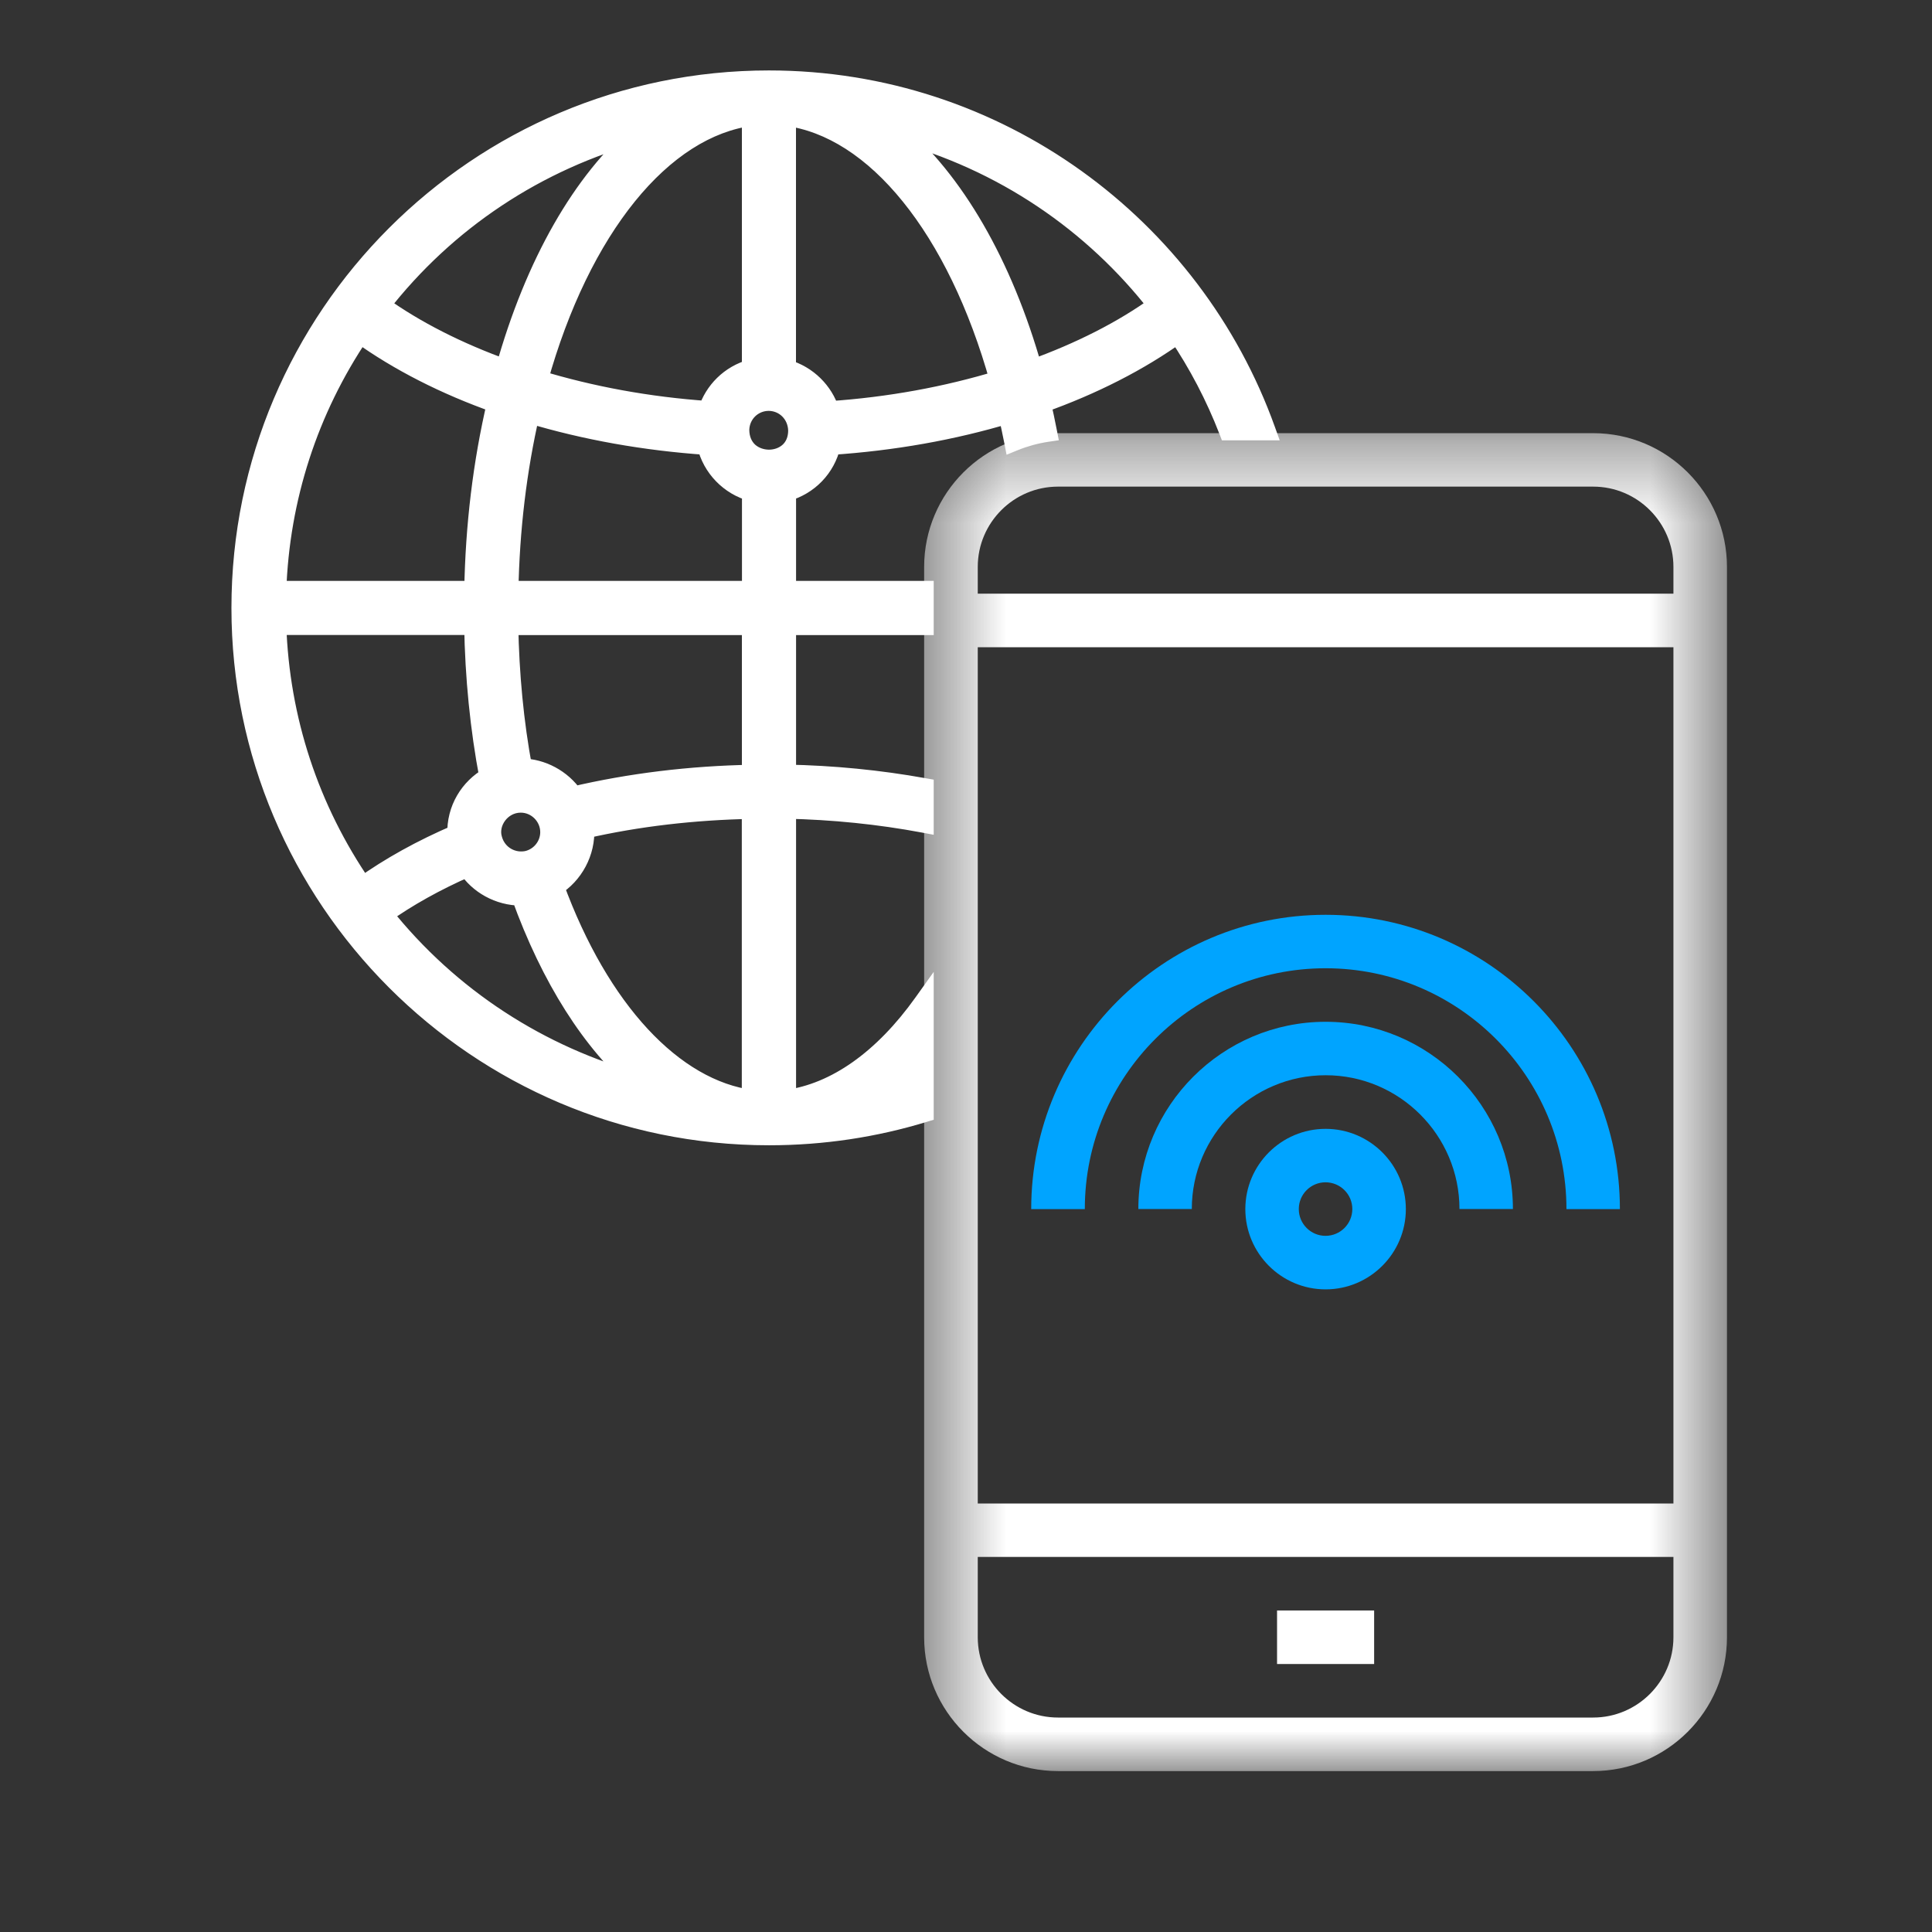 <svg width="24" height="24" viewBox="0 0 24 24" fill="none" xmlns="http://www.w3.org/2000/svg">
<rect x="0" y="0" width="24" height="24" fill="#333333" stroke="none"/>
<path fill-rule="evenodd" clip-rule="evenodd" d="M15.864 20.671H17.07V20.006H15.864V20.671Z" fill="white"/>
<mask id="mask0_305_12496" style="mask-type:luminance" maskUnits="userSpaceOnUse" x="11" y="5" width="11" height="18">
<path fill-rule="evenodd" clip-rule="evenodd" d="M11.481 5.38H21.454V22H11.481V5.38Z" fill="white"/>
</mask>
<g mask="url(#mask0_305_12496)">
<path fill-rule="evenodd" clip-rule="evenodd" d="M20.788 7.375H12.146V7.042C12.146 6.493 12.593 6.045 13.143 6.045H19.791C20.341 6.045 20.788 6.493 20.788 7.042V7.375ZM20.788 18.677H12.146V11.385V8.04H20.788V18.677ZM20.788 20.339C20.788 20.888 20.34 21.336 19.791 21.336H13.143C12.593 21.336 12.146 20.888 12.146 20.339V19.341H20.788V20.339ZM19.791 5.381H13.143C12.226 5.381 11.48 6.126 11.48 7.043V20.339C11.48 21.255 12.226 22.001 13.143 22.001H19.791C20.707 22.001 21.453 21.255 21.453 20.339V7.043C21.453 6.126 20.707 5.381 19.791 5.381Z" fill="white"/>
</g>
<path fill-rule="evenodd" clip-rule="evenodd" d="M16.466 15.352C16.283 15.352 16.134 15.203 16.134 15.019C16.134 14.836 16.283 14.687 16.466 14.687C16.65 14.687 16.799 14.836 16.799 15.019C16.799 15.203 16.65 15.352 16.466 15.352ZM16.467 14.023C15.917 14.023 15.47 14.47 15.47 15.02C15.47 15.569 15.917 16.017 16.467 16.017C17.017 16.017 17.464 15.569 17.464 15.02C17.464 14.47 17.017 14.023 16.467 14.023Z" fill="#00A4FF"/>
<path fill-rule="evenodd" clip-rule="evenodd" d="M16.467 12.028C18.117 12.028 19.459 13.37 19.459 15.02H20.123C20.123 13.004 18.483 11.364 16.467 11.364C14.451 11.364 12.81 13.004 12.81 15.02H13.476C13.475 13.37 14.817 12.028 16.467 12.028Z" fill="#00A4FF"/>
<path fill-rule="evenodd" clip-rule="evenodd" d="M16.467 12.693C15.184 12.693 14.141 13.737 14.141 15.019H14.805C14.805 14.103 15.551 13.357 16.468 13.357C17.384 13.357 18.13 14.103 18.13 15.019H18.794C18.794 13.737 17.75 12.693 16.467 12.693Z" fill="#00A4FF"/>
<path fill-rule="evenodd" clip-rule="evenodd" d="M9.183 5.336C9.189 5.135 9.351 4.979 9.55 4.979C9.75 4.981 9.911 5.138 9.916 5.346C9.916 5.835 9.183 5.833 9.183 5.336ZM9.341 9.625C8.574 9.639 7.829 9.729 7.121 9.895C6.972 9.675 6.725 9.552 6.487 9.547C6.381 8.977 6.325 8.378 6.313 7.764H9.341V9.625ZM9.34 13.665C8.364 13.539 7.444 12.551 6.881 11.01C7.12 10.862 7.272 10.586 7.258 10.293C7.921 10.141 8.621 10.061 9.34 10.047V13.665ZM4.751 11.356C5.059 11.136 5.414 10.939 5.809 10.767C5.947 10.98 6.197 11.125 6.476 11.125C6.847 12.153 7.359 12.953 7.956 13.463C6.71 13.124 5.586 12.404 4.751 11.356ZM3.431 7.763H5.891C5.902 8.415 5.965 9.049 6.08 9.653C5.839 9.791 5.671 10.054 5.682 10.365C5.242 10.554 4.847 10.773 4.503 11.019C3.838 10.055 3.47 8.938 3.431 7.763ZM4.47 4.137C4.951 4.484 5.534 4.78 6.174 5.006C6.001 5.747 5.906 6.53 5.892 7.341H3.431C3.47 6.188 3.826 5.089 4.47 4.137ZM6.469 9.97C6.674 9.97 6.836 10.141 6.836 10.337C6.836 10.502 6.724 10.648 6.563 10.692C6.375 10.738 6.173 10.633 6.116 10.432L6.115 10.428C6.048 10.214 6.224 9.97 6.469 9.97ZM7.957 1.639C7.241 2.248 6.651 3.268 6.28 4.592C5.691 4.381 5.156 4.111 4.717 3.794C5.541 2.733 6.675 1.986 7.957 1.639ZM9.342 6.104V7.341H6.315C6.329 6.574 6.418 5.834 6.58 5.133C7.268 5.341 8.007 5.473 8.784 5.526C8.85 5.807 9.065 6.027 9.342 6.104ZM9.341 1.437V4.586C9.071 4.659 8.873 4.864 8.797 5.107C8.049 5.055 7.341 4.924 6.681 4.723C7.208 2.831 8.225 1.578 9.341 1.437ZM9.763 1.438C10.878 1.579 11.894 2.833 12.421 4.726C11.758 4.927 11.049 5.058 10.303 5.108C10.227 4.869 10.03 4.664 9.763 4.589V1.438ZM14.387 3.794C13.95 4.11 13.415 4.38 12.823 4.593C12.453 3.276 11.847 2.244 11.12 1.631C12.464 1.989 13.59 2.768 14.387 3.794ZM11.474 13.364C11.364 13.4 11.255 13.434 11.143 13.465C11.257 13.368 11.367 13.26 11.474 13.143V12.463C10.979 13.157 10.386 13.585 9.764 13.665V10.045C10.347 10.057 10.923 10.116 11.474 10.219V9.79C10.921 9.69 10.346 9.634 9.764 9.623V7.764H11.474V7.341H9.764V6.103C10.041 6.027 10.253 5.809 10.318 5.527C11.093 5.475 11.833 5.343 12.525 5.135C12.551 5.247 12.575 5.361 12.597 5.476C12.727 5.424 12.863 5.386 13.005 5.365C12.982 5.244 12.957 5.125 12.929 5.007C13.572 4.779 14.154 4.482 14.633 4.137C14.89 4.518 15.101 4.923 15.265 5.345H15.72C14.811 2.812 12.386 1 9.552 1C5.942 1 3 3.936 3 7.552C3 11.156 5.934 14.102 9.552 14.102C10.224 14.102 10.869 14.002 11.474 13.817V13.364Z" fill="white"/>
<path d="M9.183 5.336L9.058 5.333L9.058 5.336L9.183 5.336ZM9.55 4.979L9.551 4.854H9.55V4.979ZM9.916 5.346L10.041 5.346L10.041 5.343L9.916 5.346ZM9.341 9.625L9.344 9.75L9.466 9.748V9.625H9.341ZM7.121 9.895L7.018 9.966L7.066 10.037L7.15 10.017L7.121 9.895ZM6.487 9.547L6.364 9.57L6.383 9.67L6.485 9.672L6.487 9.547ZM6.313 7.764V7.639H6.186L6.189 7.766L6.313 7.764ZM9.341 7.764H9.466V7.639H9.341V7.764ZM9.34 13.665L9.325 13.789L9.465 13.807V13.665H9.34ZM6.881 11.01L6.816 10.903L6.729 10.957L6.764 11.053L6.881 11.01ZM7.258 10.293L7.23 10.171L7.127 10.195L7.133 10.299L7.258 10.293ZM9.34 10.047H9.465V9.92L9.338 9.922L9.34 10.047ZM4.751 11.356L4.678 11.254L4.571 11.331L4.653 11.434L4.751 11.356ZM5.809 10.767L5.914 10.699L5.856 10.61L5.759 10.652L5.809 10.767ZM6.476 11.125L6.594 11.083L6.564 11H6.476V11.125ZM7.956 13.463L7.923 13.583L8.037 13.367L7.956 13.463ZM3.431 7.763V7.638H3.301L3.306 7.768L3.431 7.763ZM5.891 7.763L6.016 7.761L6.014 7.638H5.891V7.763ZM6.08 9.653L6.142 9.762L6.219 9.718L6.203 9.63L6.08 9.653ZM5.682 10.365L5.731 10.48L5.81 10.446L5.807 10.361L5.682 10.365ZM4.503 11.019L4.4 11.09L4.472 11.194L4.576 11.121L4.503 11.019ZM4.47 4.137L4.543 4.035L4.439 3.96L4.366 4.067L4.47 4.137ZM6.174 5.006L6.296 5.034L6.322 4.925L6.216 4.888L6.174 5.006ZM5.892 7.341V7.466H6.015L6.017 7.344L5.892 7.341ZM3.431 7.341L3.306 7.337L3.301 7.466H3.431V7.341ZM6.563 10.692L6.593 10.813L6.596 10.812L6.563 10.692ZM6.116 10.432L5.995 10.463L5.996 10.466L6.116 10.432ZM6.115 10.428L6.236 10.397L6.234 10.391L6.115 10.428ZM7.957 1.639L8.038 1.734L7.924 1.518L7.957 1.639ZM6.28 4.592L6.238 4.709L6.364 4.755L6.4 4.625L6.28 4.592ZM4.717 3.794L4.618 3.718L4.539 3.82L4.644 3.896L4.717 3.794ZM9.342 6.104H9.467V6.009L9.375 5.983L9.342 6.104ZM9.342 7.341V7.466H9.467V7.341H9.342ZM6.315 7.341L6.19 7.339L6.188 7.466H6.315V7.341ZM6.58 5.133L6.616 5.014L6.488 4.975L6.458 5.105L6.58 5.133ZM8.784 5.526L8.905 5.498L8.884 5.408L8.792 5.401L8.784 5.526ZM9.341 1.437H9.466V1.295L9.325 1.313L9.341 1.437ZM9.341 4.586L9.374 4.707L9.466 4.682V4.586H9.341ZM8.797 5.107L8.788 5.232L8.886 5.239L8.916 5.144L8.797 5.107ZM6.681 4.723L6.56 4.689L6.527 4.807L6.644 4.843L6.681 4.723ZM9.763 1.438L9.779 1.314L9.638 1.296V1.438H9.763ZM12.421 4.726L12.458 4.846L12.575 4.81L12.542 4.692L12.421 4.726ZM10.303 5.108L10.184 5.146L10.213 5.24L10.311 5.233L10.303 5.108ZM9.763 4.589H9.638V4.684L9.73 4.71L9.763 4.589ZM14.387 3.794L14.46 3.895L14.565 3.819L14.485 3.717L14.387 3.794ZM12.823 4.593L12.703 4.627L12.739 4.756L12.866 4.71L12.823 4.593ZM11.12 1.631L11.152 1.51L11.039 1.726L11.12 1.631ZM11.474 13.364H11.599V13.191L11.434 13.245L11.474 13.364ZM11.143 13.465L11.062 13.369L11.175 13.585L11.143 13.465ZM11.474 13.143L11.566 13.227L11.599 13.191V13.143H11.474ZM11.474 12.463H11.599V12.073L11.372 12.391L11.474 12.463ZM9.764 13.665H9.639V13.807L9.78 13.789L9.764 13.665ZM9.764 10.045L9.766 9.92L9.639 9.918V10.045H9.764ZM11.474 10.219L11.451 10.342L11.599 10.37V10.219H11.474ZM11.474 9.79H11.599V9.685L11.496 9.667L11.474 9.79ZM9.764 9.623H9.639V9.745L9.761 9.748L9.764 9.623ZM9.764 7.764V7.639H9.639V7.764H9.764ZM11.474 7.764V7.889H11.599V7.764H11.474ZM11.474 7.341H11.599V7.216H11.474V7.341ZM9.764 7.341H9.639V7.466H9.764V7.341ZM9.764 6.103L9.73 5.983L9.639 6.008V6.103H9.764ZM10.318 5.527L10.309 5.402L10.216 5.408L10.196 5.499L10.318 5.527ZM12.525 5.135L12.647 5.107L12.617 4.977L12.489 5.015L12.525 5.135ZM12.597 5.476L12.475 5.5L12.504 5.649L12.644 5.592L12.597 5.476ZM13.005 5.365L13.024 5.488L13.153 5.469L13.128 5.341L13.005 5.365ZM12.929 5.007L12.887 4.889L12.782 4.927L12.807 5.036L12.929 5.007ZM14.633 4.137L14.736 4.067L14.664 3.96L14.559 4.035L14.633 4.137ZM15.265 5.345L15.148 5.39L15.179 5.47H15.265V5.345ZM15.72 5.345V5.47H15.897L15.837 5.303L15.72 5.345ZM11.474 13.817L11.51 13.937L11.599 13.91V13.817H11.474ZM9.183 5.336L9.308 5.34C9.312 5.207 9.418 5.104 9.55 5.104V4.979V4.854C9.284 4.854 9.066 5.063 9.058 5.333L9.183 5.336ZM9.55 4.979L9.549 5.104C9.68 5.105 9.787 5.207 9.791 5.35L9.916 5.346L10.041 5.343C10.034 5.068 9.82 4.857 9.551 4.854L9.55 4.979ZM9.916 5.346L9.791 5.346C9.791 5.434 9.76 5.491 9.719 5.527C9.676 5.565 9.615 5.586 9.551 5.586C9.486 5.585 9.425 5.563 9.381 5.524C9.34 5.486 9.308 5.427 9.308 5.336L9.183 5.336L9.058 5.336C9.058 5.494 9.117 5.621 9.213 5.709C9.308 5.794 9.43 5.835 9.549 5.836C9.667 5.837 9.79 5.798 9.884 5.714C9.982 5.629 10.041 5.502 10.041 5.346L9.916 5.346ZM9.341 9.625L9.339 9.5C8.563 9.514 7.81 9.606 7.093 9.774L7.121 9.895L7.15 10.017C7.848 9.853 8.584 9.764 9.344 9.75L9.341 9.625ZM7.121 9.895L7.225 9.825C7.052 9.571 6.767 9.428 6.49 9.422L6.487 9.547L6.485 9.672C6.683 9.677 6.892 9.78 7.018 9.966L7.121 9.895ZM6.487 9.547L6.61 9.525C6.505 8.962 6.449 8.37 6.438 7.761L6.313 7.764L6.189 7.766C6.2 8.387 6.257 8.992 6.364 9.57L6.487 9.547ZM6.313 7.764V7.889H9.341V7.764V7.639H6.313V7.764ZM9.341 7.764H9.216V9.625H9.341H9.466V7.764H9.341ZM9.34 13.665L9.356 13.541C8.451 13.424 7.557 12.495 6.998 10.967L6.881 11.01L6.764 11.053C7.332 12.607 8.276 13.654 9.325 13.789L9.34 13.665ZM6.881 11.01L6.947 11.116C7.224 10.945 7.4 10.626 7.382 10.287L7.258 10.293L7.133 10.299C7.145 10.546 7.017 10.779 6.816 10.903L6.881 11.01ZM7.258 10.293L7.286 10.415C7.94 10.265 8.631 10.186 9.343 10.172L9.34 10.047L9.338 9.922C8.611 9.936 7.903 10.017 7.23 10.171L7.258 10.293ZM9.34 10.047H9.215V13.665H9.34H9.465V10.047H9.34ZM4.751 11.356L4.824 11.458C5.124 11.244 5.471 11.051 5.859 10.881L5.809 10.767L5.759 10.652C5.357 10.828 4.995 11.029 4.678 11.254L4.751 11.356ZM5.809 10.767L5.704 10.835C5.864 11.083 6.154 11.25 6.476 11.25V11.125V11C6.24 11 6.029 10.877 5.914 10.699L5.809 10.767ZM6.476 11.125L6.359 11.168C6.734 12.209 7.256 13.03 7.875 13.558L7.956 13.463L8.037 13.367C7.461 12.876 6.96 12.097 6.594 11.083L6.476 11.125ZM7.956 13.463L7.989 13.342C6.768 13.01 5.666 12.305 4.849 11.278L4.751 11.356L4.653 11.434C5.505 12.503 6.652 13.238 7.923 13.583L7.956 13.463ZM3.431 7.763V7.888H5.891V7.763V7.638H3.431V7.763ZM5.891 7.763L5.766 7.766C5.777 8.424 5.841 9.064 5.957 9.677L6.08 9.653L6.203 9.63C6.09 9.033 6.027 8.406 6.016 7.761L5.891 7.763ZM6.08 9.653L6.018 9.545C5.739 9.704 5.544 10.008 5.557 10.37L5.682 10.365L5.807 10.361C5.798 10.099 5.938 9.878 6.142 9.762L6.08 9.653ZM5.682 10.365L5.633 10.25C5.185 10.442 4.782 10.665 4.43 10.917L4.503 11.019L4.576 11.121C4.912 10.881 5.298 10.666 5.731 10.48L5.682 10.365ZM4.503 11.019L4.606 10.948C3.955 10.004 3.594 8.91 3.556 7.759L3.431 7.763L3.306 7.768C3.346 8.966 3.722 10.106 4.4 11.09L4.503 11.019ZM4.47 4.137L4.397 4.238C4.889 4.593 5.483 4.895 6.133 5.124L6.174 5.006L6.216 4.888C5.585 4.666 5.013 4.374 4.543 4.035L4.47 4.137ZM6.174 5.006L6.053 4.977C5.877 5.728 5.781 6.52 5.767 7.339L5.892 7.341L6.017 7.344C6.031 6.541 6.125 5.766 6.296 5.034L6.174 5.006ZM5.892 7.341V7.216H3.431V7.341V7.466H5.892V7.341ZM3.431 7.341L3.556 7.346C3.594 6.216 3.943 5.14 4.573 4.207L4.47 4.137L4.366 4.067C3.709 5.039 3.345 6.16 3.306 7.337L3.431 7.341ZM6.469 9.97V10.095C6.603 10.095 6.711 10.208 6.711 10.337H6.836H6.961C6.961 10.075 6.745 9.845 6.469 9.845V9.97ZM6.836 10.337H6.711C6.711 10.445 6.637 10.542 6.53 10.571L6.563 10.692L6.596 10.812C6.81 10.753 6.961 10.559 6.961 10.337H6.836ZM6.563 10.692L6.534 10.57C6.407 10.601 6.274 10.53 6.236 10.398L6.116 10.432L5.996 10.466C6.072 10.735 6.343 10.874 6.593 10.813L6.563 10.692ZM6.116 10.432L6.237 10.4L6.236 10.397L6.115 10.428L5.994 10.46L5.995 10.463L6.116 10.432ZM6.115 10.428L6.234 10.391C6.194 10.261 6.305 10.095 6.469 10.095V9.97V9.845C6.143 9.845 5.903 10.167 5.996 10.466L6.115 10.428ZM7.957 1.639L7.876 1.544C7.135 2.174 6.534 3.22 6.159 4.558L6.28 4.592L6.4 4.625C6.767 3.317 7.347 2.321 8.038 1.734L7.957 1.639ZM6.28 4.592L6.322 4.474C5.742 4.266 5.218 4.001 4.79 3.693L4.717 3.794L4.644 3.896C5.094 4.22 5.64 4.495 6.238 4.709L6.28 4.592ZM4.717 3.794L4.816 3.871C5.623 2.832 6.734 2.1 7.99 1.76L7.957 1.639L7.924 1.518C6.617 1.872 5.459 2.635 4.618 3.718L4.717 3.794ZM9.342 6.104H9.217V7.341H9.342H9.467V6.104H9.342ZM9.342 7.341V7.216H6.315V7.341V7.466H9.342V7.341ZM6.315 7.341L6.44 7.343C6.454 6.584 6.542 5.853 6.701 5.161L6.58 5.133L6.458 5.105C6.294 5.815 6.204 6.563 6.19 7.339L6.315 7.341ZM6.58 5.133L6.544 5.253C7.242 5.463 7.99 5.597 8.775 5.651L8.784 5.526L8.792 5.401C8.024 5.349 7.295 5.218 6.616 5.014L6.58 5.133ZM8.784 5.526L8.662 5.555C8.739 5.88 8.989 6.136 9.308 6.224L9.342 6.104L9.375 5.983C9.142 5.919 8.961 5.733 8.905 5.498L8.784 5.526ZM9.341 1.437H9.216V4.586H9.341H9.466V1.437H9.341ZM9.341 4.586L9.308 4.466C8.996 4.55 8.766 4.787 8.677 5.07L8.797 5.107L8.916 5.144C8.98 4.94 9.147 4.768 9.374 4.707L9.341 4.586ZM8.797 5.107L8.805 4.982C8.067 4.931 7.368 4.801 6.717 4.603L6.681 4.723L6.644 4.843C7.314 5.046 8.031 5.179 8.788 5.232L8.797 5.107ZM6.681 4.723L6.801 4.757C7.061 3.823 7.441 3.053 7.887 2.502C8.334 1.95 8.841 1.626 9.357 1.561L9.341 1.437L9.325 1.313C8.725 1.389 8.165 1.762 7.693 2.345C7.22 2.928 6.827 3.731 6.56 4.689L6.681 4.723ZM9.763 1.438L9.748 1.562C10.263 1.627 10.769 1.952 11.215 2.504C11.661 3.055 12.04 3.825 12.301 4.76L12.421 4.726L12.542 4.692C12.274 3.734 11.882 2.931 11.409 2.347C10.938 1.763 10.379 1.39 9.779 1.314L9.763 1.438ZM12.421 4.726L12.385 4.606C11.731 4.805 11.031 4.934 10.294 4.984L10.303 5.108L10.311 5.233C11.066 5.182 11.785 5.05 12.458 4.846L12.421 4.726ZM10.303 5.108L10.422 5.071C10.334 4.792 10.105 4.556 9.797 4.469L9.763 4.589L9.73 4.71C9.954 4.773 10.121 4.945 10.184 5.146L10.303 5.108ZM9.763 4.589H9.888V1.438H9.763H9.638V4.589H9.763ZM14.387 3.794L14.313 3.693C13.889 4 13.364 4.266 12.781 4.475L12.823 4.593L12.866 4.71C13.466 4.495 14.012 4.219 14.46 3.895L14.387 3.794ZM12.823 4.593L12.944 4.559C12.569 3.227 11.952 2.169 11.201 1.535L11.12 1.631L11.039 1.726C11.741 2.318 12.336 3.325 12.703 4.627L12.823 4.593ZM11.12 1.631L11.088 1.751C12.405 2.102 13.508 2.866 14.288 3.87L14.387 3.794L14.485 3.717C13.673 2.671 12.524 1.875 11.152 1.51L11.12 1.631ZM11.474 13.364L11.434 13.245C11.326 13.281 11.219 13.315 11.11 13.344L11.143 13.465L11.175 13.585C11.29 13.554 11.402 13.519 11.513 13.483L11.474 13.364ZM11.143 13.465L11.224 13.56C11.342 13.459 11.456 13.348 11.566 13.227L11.474 13.143L11.382 13.059C11.277 13.172 11.171 13.277 11.062 13.369L11.143 13.465ZM11.474 13.143H11.599V12.463H11.474H11.349V13.143H11.474ZM11.474 12.463L11.372 12.391C10.889 13.068 10.323 13.467 9.748 13.541L9.764 13.665L9.78 13.789C10.449 13.703 11.069 13.245 11.575 12.536L11.474 12.463ZM9.764 13.665H9.889V10.045H9.764H9.639V13.665H9.764ZM9.764 10.045L9.761 10.17C10.338 10.182 10.907 10.24 11.451 10.342L11.474 10.219L11.497 10.096C10.939 9.992 10.356 9.932 9.766 9.92L9.764 10.045ZM11.474 10.219H11.599V9.79H11.474H11.349V10.219H11.474ZM11.474 9.79L11.496 9.667C10.937 9.566 10.355 9.509 9.766 9.498L9.764 9.623L9.761 9.748C10.337 9.759 10.906 9.815 11.452 9.913L11.474 9.79ZM9.764 9.623H9.889V7.764H9.764H9.639V9.623H9.764ZM9.764 7.764V7.889H11.474V7.764V7.639H9.764V7.764ZM11.474 7.764H11.599V7.341H11.474H11.349V7.764H11.474ZM11.474 7.341V7.216H9.764V7.341V7.466H11.474V7.341ZM9.764 7.341H9.889V6.103H9.764H9.639V7.341H9.764ZM9.764 6.103L9.797 6.224C10.118 6.135 10.365 5.882 10.44 5.554L10.318 5.527L10.196 5.499C10.142 5.735 9.964 5.918 9.73 5.983L9.764 6.103ZM10.318 5.527L10.326 5.651C11.11 5.599 11.859 5.466 12.561 5.255L12.525 5.135L12.489 5.015C11.806 5.221 11.076 5.351 10.309 5.402L10.318 5.527ZM12.525 5.135L12.403 5.163C12.429 5.274 12.452 5.386 12.475 5.5L12.597 5.476L12.72 5.452C12.697 5.336 12.674 5.221 12.647 5.107L12.525 5.135ZM12.597 5.476L12.644 5.592C12.765 5.543 12.892 5.508 13.024 5.488L13.005 5.365L12.987 5.241C12.835 5.263 12.689 5.304 12.55 5.36L12.597 5.476ZM13.005 5.365L13.128 5.341C13.104 5.219 13.079 5.098 13.051 4.979L12.929 5.007L12.807 5.036C12.834 5.151 12.859 5.269 12.883 5.389L13.005 5.365ZM12.929 5.007L12.971 5.125C13.623 4.894 14.216 4.592 14.706 4.238L14.633 4.137L14.559 4.035C14.092 4.373 13.521 4.665 12.887 4.889L12.929 5.007ZM14.633 4.137L14.529 4.207C14.781 4.58 14.988 4.976 15.148 5.39L15.265 5.345L15.381 5.3C15.214 4.869 14.999 4.456 14.736 4.067L14.633 4.137ZM15.265 5.345V5.47H15.72V5.345V5.22H15.265V5.345ZM15.72 5.345L15.837 5.303C14.912 2.722 12.441 0.875 9.552 0.875V1V1.125C12.332 1.125 14.711 2.903 15.602 5.387L15.72 5.345ZM9.552 1V0.875C5.873 0.875 2.875 3.867 2.875 7.552H3H3.125C3.125 4.005 6.011 1.125 9.552 1.125V1ZM3 7.552H2.875C2.875 11.225 5.865 14.227 9.552 14.227V14.102V13.977C6.004 13.977 3.125 11.087 3.125 7.552H3ZM9.552 14.102V14.227C10.237 14.227 10.893 14.125 11.51 13.937L11.474 13.817L11.437 13.698C10.844 13.879 10.212 13.977 9.552 13.977V14.102ZM11.474 13.817H11.599V13.364H11.474H11.349V13.817H11.474Z" fill="white"/>
</svg>
